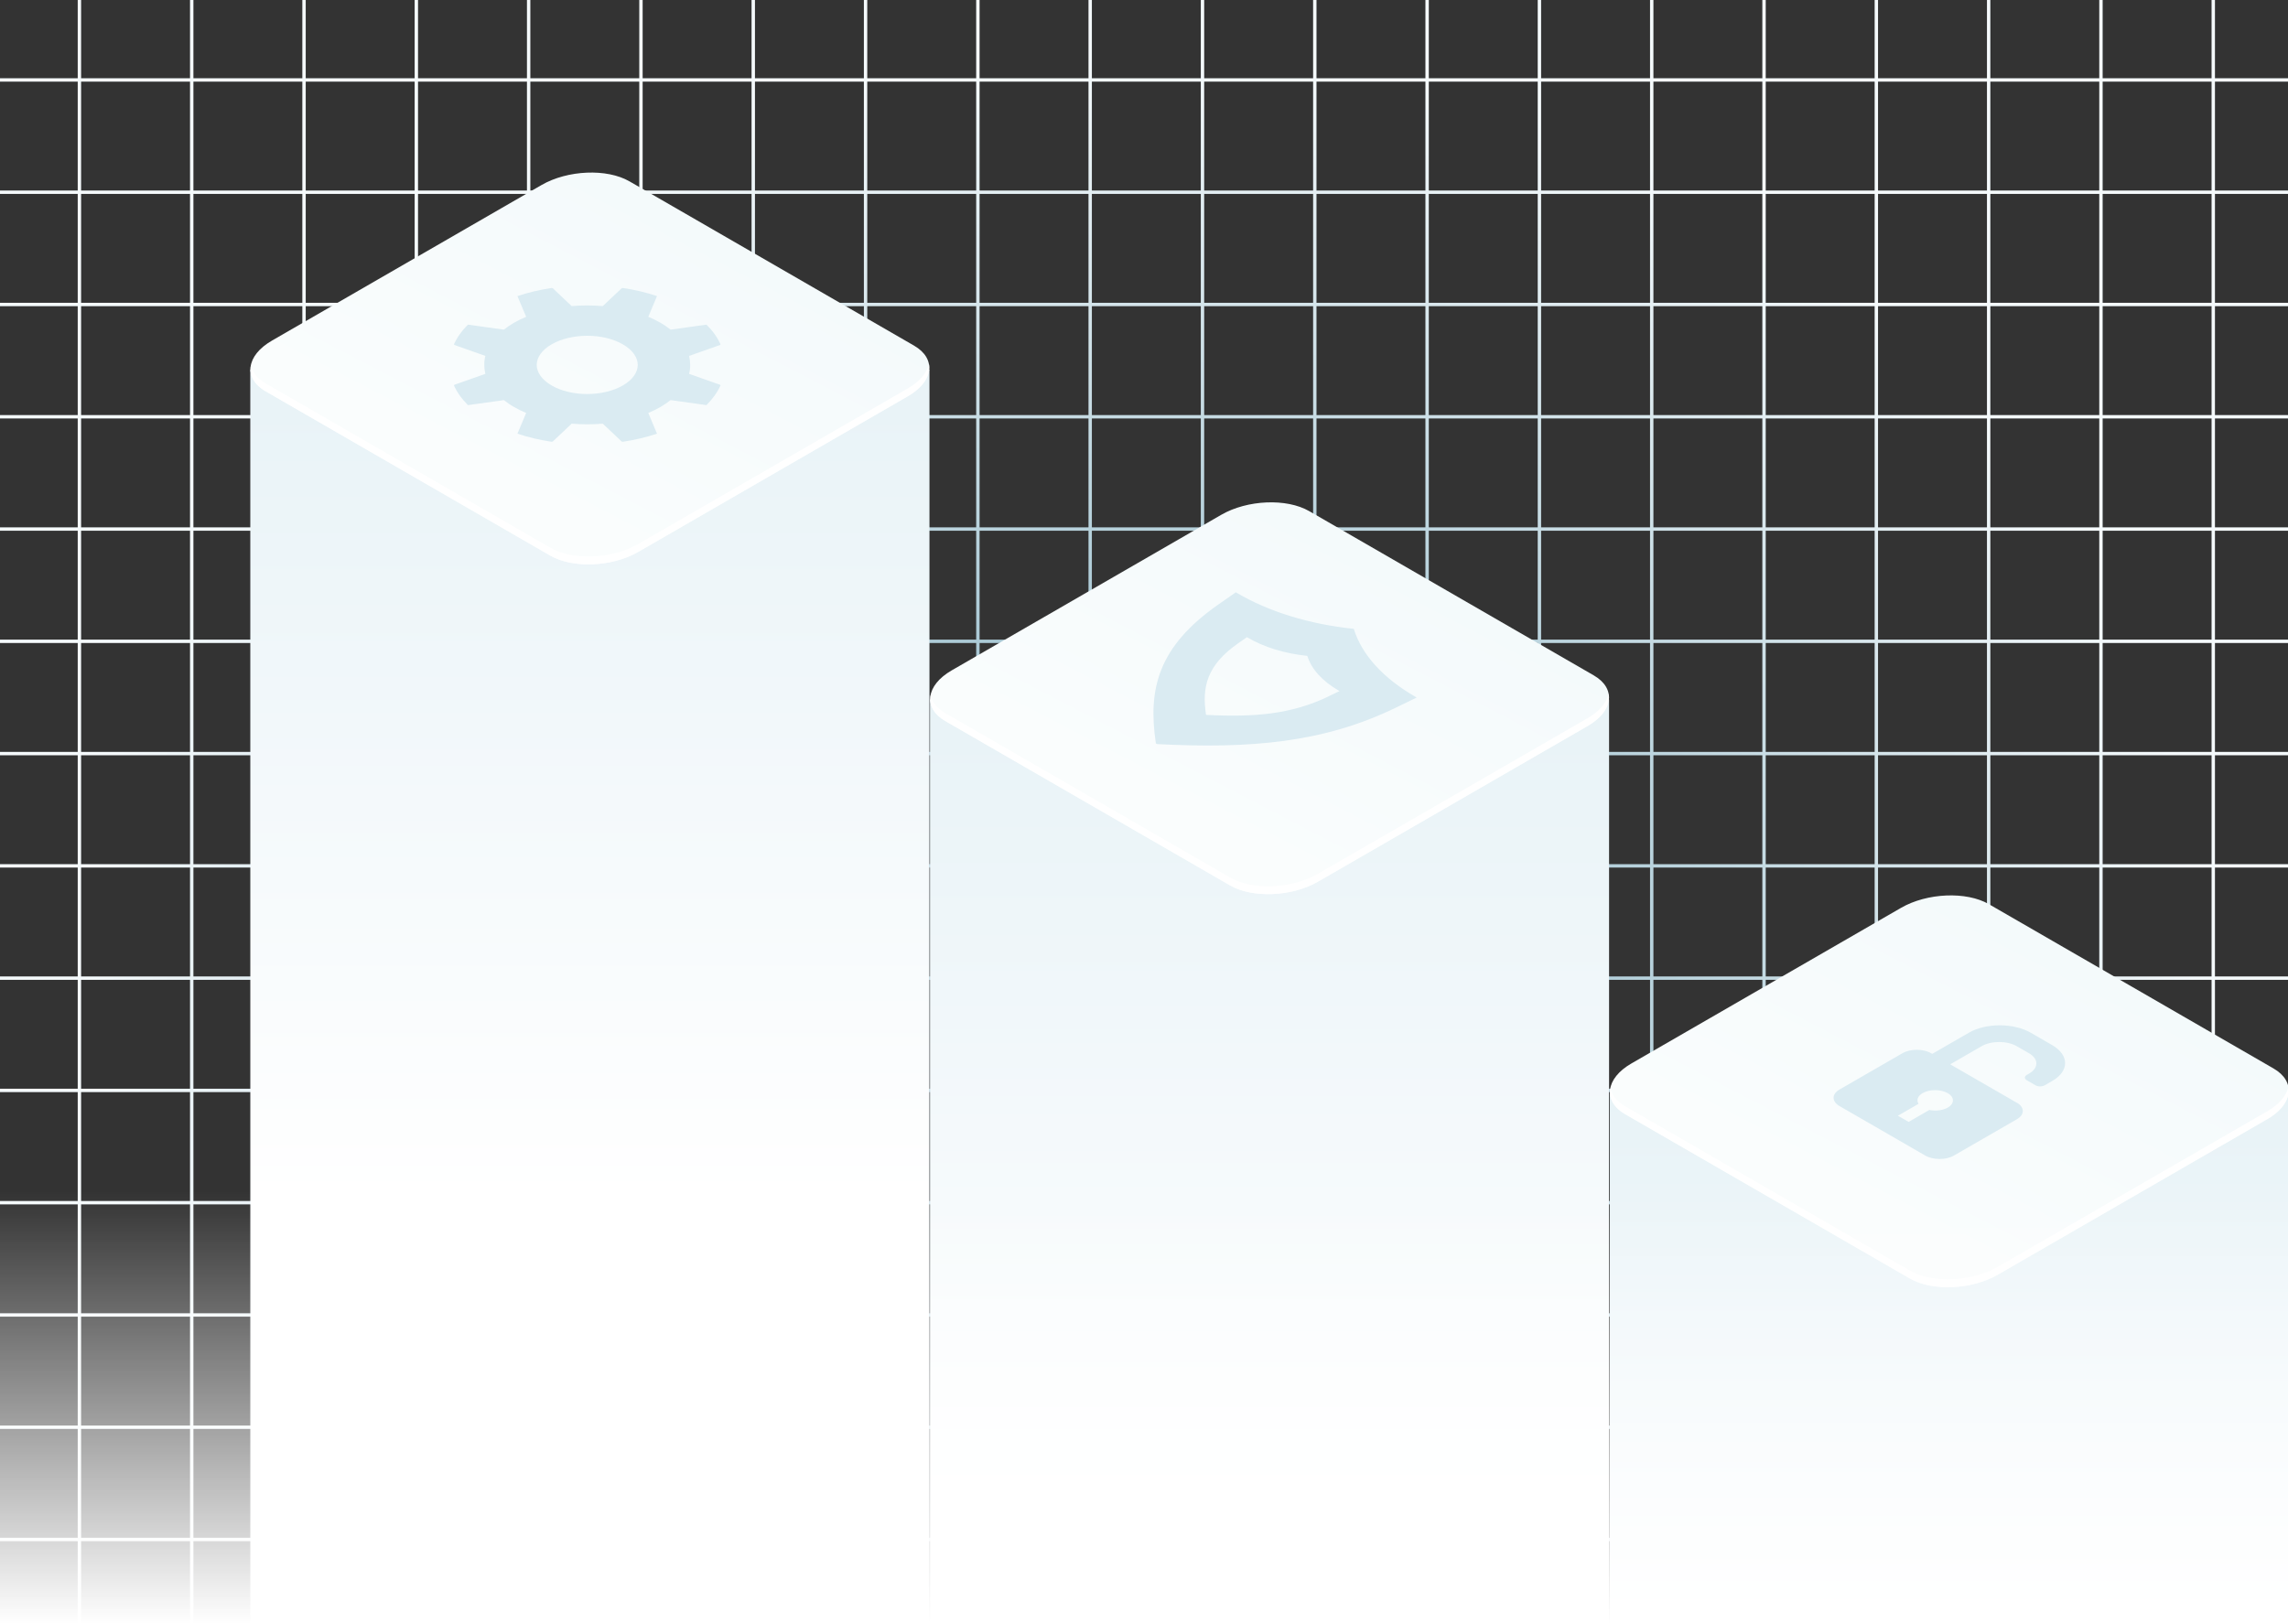 <?xml version="1.0" encoding="UTF-8"?> <svg xmlns="http://www.w3.org/2000/svg" width="676" height="480" viewBox="0 0 676 480" fill="none"><rect x="0" y="0" width="676" height="480" fill="#333333" stroke="none"/><g clip-path="url(#clip0_77_1008)"><path d="M23.464 -125L23.464 605M56.646 -125L56.646 605M89.828 -125L89.828 605M123.01 -125L123.01 605M156.191 -125L156.191 605M189.373 -125L189.373 605M222.555 -125L222.555 605M255.737 -125L255.737 605M288.919 -125L288.919 605M322.101 -125L322.101 605M355.283 -125L355.283 605M388.464 -125L388.464 605M421.646 -125L421.646 605M454.828 -125L454.828 605M488.01 -125L488.01 605M521.192 -125L521.192 605M554.374 -125L554.374 605M587.556 -125L587.556 605M620.737 -125L620.737 605M653.919 -125L653.919 605M-27 554.536L703 554.536M-27 521.354L703 521.354M-27 488.172L703 488.172M-27 454.99L703 454.99M-27 421.809L703 421.809M-27 388.627L703 388.627M-27 355.445L703 355.445M-27 322.263L703 322.263M-27 289.081L703 289.081M-27 255.899L703 255.899M-27 222.717L703 222.717M-27 189.536L703 189.536M-27 156.354L703 156.354M-27 123.172L703 123.172M-27 89.99L703 89.99M-27 56.808L703 56.808M-27 23.626L703 23.626M-27 -9.556L703 -9.556M-27 -42.737L703 -42.737M-27 -75.919L703 -75.919" stroke="url(#paint0_radial_77_1008)"></path><path d="M274.553 109.271H74.01V566.644H274.553V109.271Z" fill="url(#paint1_linear_77_1008)"></path><path style="mix-blend-mode:multiply" d="M274.553 109.271H74.01V566.644H274.553V109.271Z" fill="url(#paint2_linear_77_1008)"></path><path d="M162.572 164.201L78.499 115.657C71.836 111.812 72.671 105.096 80.361 100.659L160.015 54.673C167.705 50.236 179.328 49.749 185.974 53.594L270.047 102.138C276.711 105.983 275.876 112.699 268.185 117.136L188.532 163.122C180.841 167.559 169.219 168.046 162.572 164.201Z" fill="url(#paint3_linear_77_1008)"></path><path d="M268.202 114.804L188.549 160.791C180.858 165.227 169.236 165.714 162.589 161.869L78.516 113.326C75.976 111.864 74.532 109.985 74.132 107.967C73.592 110.82 75.002 113.639 78.516 115.657L162.589 164.201C169.253 168.046 180.876 167.559 188.549 163.122L268.202 117.136C272.97 114.387 275.092 110.768 274.448 107.497C273.961 110.072 271.856 112.699 268.202 114.804Z" fill="white"></path><path d="M475.385 206.734H274.842V664.106H475.385V206.734Z" fill="url(#paint4_linear_77_1008)"></path><path style="mix-blend-mode:multiply" d="M475.385 206.734H274.842V664.106H475.385V206.734Z" fill="url(#paint5_linear_77_1008)"></path><path d="M363.403 261.663L279.331 213.119C272.667 209.274 273.502 202.558 281.192 198.121L360.846 152.135C368.536 147.698 380.159 147.211 386.805 151.057L470.878 199.6C477.542 203.445 476.707 210.162 469.016 214.598L389.363 260.584C381.673 265.021 370.05 265.508 363.403 261.663Z" fill="url(#paint6_linear_77_1008)"></path><path d="M469.034 212.267L389.38 258.253C381.69 262.689 370.067 263.177 363.42 259.331L279.348 210.788C276.807 209.326 275.363 207.447 274.963 205.429C274.424 208.282 275.833 211.101 279.348 213.119L363.42 261.663C370.084 265.508 381.707 265.021 389.38 260.584L469.034 214.598C473.801 211.849 475.924 208.23 475.28 204.959C474.793 207.534 472.687 210.161 469.034 212.267Z" fill="white"></path><path d="M418.199 205.932C408.712 200.499 402.357 193.503 399.999 185.898L399.897 185.841C386.834 184.474 374.807 180.763 365.491 175.249L365.138 175.043L360.036 178.604C342.098 191.125 339.114 203.681 341.506 219.706L341.87 219.913C369.375 221.303 390.945 219.568 412.448 209.126L418.563 206.151L418.199 205.944V205.932ZM392.642 205.76C381.629 211.113 370.582 211.998 356.494 211.286L356.312 211.182C355.082 202.98 356.619 196.547 365.799 190.137L368.407 188.311L368.589 188.414C373.361 191.24 379.522 193.135 386.207 193.836L386.264 193.871C387.472 197.765 390.729 201.349 395.581 204.129L395.763 204.232L392.631 205.749L392.642 205.76Z" fill="#DAEBF2"></path><path d="M676.216 322.901H475.673V780.273H676.216V322.901Z" fill="url(#paint7_linear_77_1008)"></path><path style="mix-blend-mode:multiply" d="M676.216 322.901H475.673V780.273H676.216V322.901Z" fill="url(#paint8_linear_77_1008)"></path><path d="M564.235 377.83L480.162 329.286C473.498 325.441 474.333 318.725 482.024 314.288L561.677 268.302C569.368 263.865 580.99 263.378 587.637 267.223L671.71 315.767C678.374 319.612 677.538 326.329 669.848 330.765L590.195 376.751C582.504 381.188 570.882 381.675 564.235 377.83Z" fill="url(#paint9_linear_77_1008)"></path><path d="M669.865 328.434L590.211 374.42C582.521 378.857 570.898 379.344 564.252 375.499L480.179 326.955C477.639 325.494 476.194 323.614 475.794 321.596C475.255 324.45 476.664 327.268 480.179 329.287L564.252 377.83C570.916 381.675 582.538 381.188 590.211 376.752L669.865 330.765C674.632 328.016 676.755 324.397 676.111 321.126C675.624 323.701 673.519 326.329 669.865 328.434Z" fill="white"></path><path d="M595.862 325.897L576.201 314.553L585.475 309.194C588.346 307.541 592.992 307.541 595.88 309.211L599.482 311.282C602.37 312.952 602.37 315.632 599.516 317.285L598.82 317.685C598.072 318.12 598.072 318.816 598.82 319.251L601.395 320.747C602.144 321.182 603.362 321.182 604.127 320.747L606.389 319.442C611.417 316.536 611.4 311.821 606.337 308.881L600.021 305.227C594.958 302.304 586.78 302.286 581.752 305.192L570.895 311.456L570.582 311.282C568.233 309.925 564.422 309.907 562.073 311.282L543.491 322C541.142 323.357 541.159 325.549 543.526 326.906L568.807 341.504C571.156 342.861 574.966 342.879 577.315 341.504L595.897 330.786C598.246 329.429 598.229 327.237 595.862 325.88V325.897ZM570.007 328.055L563.918 331.569L560.751 329.742L566.841 326.228C566.18 325.166 566.562 323.914 568.041 323.061C570.077 321.878 573.4 321.895 575.453 323.061C577.506 324.227 577.524 326.158 575.471 327.341C573.992 328.194 571.852 328.42 570.007 328.037V328.055Z" fill="#DAEBF2"></path><path d="M134.229 113.848L134.107 113.882C135.012 115.918 136.404 117.884 138.265 119.729L148.879 118.25C149.784 118.963 150.758 119.659 151.889 120.303C153.003 120.946 154.221 121.521 155.456 122.043L152.881 128.167C156.082 129.246 159.51 130.046 163.024 130.568L163.094 130.499C163.094 130.499 163.216 130.516 163.268 130.533L168.905 125.209C170.437 125.331 171.968 125.401 173.499 125.401C175.03 125.401 176.578 125.348 178.092 125.209L183.73 130.533C183.73 130.533 183.851 130.516 183.904 130.499L183.973 130.568C187.488 130.046 190.898 129.246 194.117 128.167L191.542 122.043C192.777 121.521 193.978 120.946 195.109 120.303C196.222 119.659 197.214 118.963 198.119 118.25L208.732 119.729C210.594 117.867 211.986 115.901 212.891 113.882L212.769 113.848C212.769 113.848 212.804 113.778 212.821 113.743L203.599 110.49C203.826 109.602 203.93 108.732 203.913 107.845C203.913 106.958 203.808 106.07 203.599 105.183L212.821 101.929C212.821 101.929 212.786 101.86 212.769 101.825L212.891 101.79C211.986 99.754 210.594 97.788 208.732 95.944L198.119 97.423C197.214 96.709 196.24 96.013 195.109 95.37C193.995 94.726 192.777 94.152 191.542 93.63L194.117 87.505C190.915 86.427 187.488 85.626 183.973 85.104L183.904 85.174C183.904 85.174 183.782 85.156 183.73 85.139L178.092 90.463C176.561 90.341 175.03 90.272 173.499 90.272C171.968 90.272 170.419 90.324 168.905 90.463L163.268 85.139C163.268 85.139 163.146 85.156 163.094 85.174L163.024 85.104C159.51 85.626 156.1 86.427 152.881 87.505L155.456 93.63C154.221 94.152 153.02 94.726 151.889 95.37C150.775 96.013 149.784 96.709 148.879 97.423L138.265 95.944C136.404 97.788 135.012 99.772 134.107 101.79L134.229 101.825C134.229 101.825 134.194 101.894 134.177 101.929L143.398 105.183C143.172 106.07 143.068 106.958 143.085 107.845C143.085 108.732 143.189 109.62 143.398 110.49L134.177 113.743C134.177 113.743 134.211 113.813 134.229 113.848ZM158.57 107.845C158.588 105.653 160.067 103.443 162.972 101.773C165.878 100.085 169.688 99.25 173.499 99.232C177.309 99.232 181.12 100.085 184.025 101.773C186.948 103.46 188.41 105.653 188.427 107.845C188.41 110.037 186.931 112.247 184.025 113.917C181.12 115.605 177.309 116.44 173.499 116.457C169.688 116.457 165.878 115.605 162.972 113.917C160.067 112.229 158.588 110.037 158.57 107.845Z" fill="#DAEBF2"></path><rect y="352" width="676" height="128" fill="url(#paint10_linear_77_1008)"></rect></g><defs><radialGradient id="paint0_radial_77_1008" cx="0" cy="0" r="1" gradientUnits="userSpaceOnUse" gradientTransform="translate(338 281) rotate(90) scale(264 313.086)"><stop stop-color="#7EACBE"></stop><stop offset="1" stop-color="#F5FAFC"></stop></radialGradient><linearGradient id="paint1_linear_77_1008" x1="74.01" y1="337.966" x2="274.553" y2="337.966" gradientUnits="userSpaceOnUse"><stop offset="0.14" stop-color="#F0F8FA"></stop><stop offset="0.36" stop-color="#F3F9FA"></stop><stop offset="0.5" stop-color="#FAFDFD"></stop><stop offset="0.6" stop-color="#DAEBF2"></stop></linearGradient><linearGradient id="paint2_linear_77_1008" x1="174.282" y1="354.374" x2="174.282" y2="-39.318" gradientUnits="userSpaceOnUse"><stop stop-color="white"></stop><stop offset="1" stop-color="#DAEBF2"></stop></linearGradient><linearGradient id="paint3_linear_77_1008" x1="154.273" y1="147.393" x2="206.418" y2="47.122" gradientUnits="userSpaceOnUse"><stop stop-color="#FAFDFD"></stop><stop offset="1" stop-color="#F3F9FB"></stop></linearGradient><linearGradient id="paint4_linear_77_1008" x1="274.842" y1="435.429" x2="475.385" y2="435.429" gradientUnits="userSpaceOnUse"><stop offset="0.14" stop-color="#F0F8FA"></stop><stop offset="0.36" stop-color="#F3F9FA"></stop><stop offset="0.5" stop-color="#FAFDFD"></stop><stop offset="0.6" stop-color="#DAEBF2"></stop></linearGradient><linearGradient id="paint5_linear_77_1008" x1="375.113" y1="451.836" x2="375.113" y2="58.145" gradientUnits="userSpaceOnUse"><stop stop-color="white"></stop><stop offset="1" stop-color="#DAEBF2"></stop></linearGradient><linearGradient id="paint6_linear_77_1008" x1="355.104" y1="244.855" x2="407.249" y2="144.584" gradientUnits="userSpaceOnUse"><stop stop-color="#FAFDFD"></stop><stop offset="1" stop-color="#F3F9FB"></stop></linearGradient><linearGradient id="paint7_linear_77_1008" x1="475.673" y1="551.596" x2="676.216" y2="551.596" gradientUnits="userSpaceOnUse"><stop offset="0.14" stop-color="#F0F8FA"></stop><stop offset="0.36" stop-color="#F3F9FA"></stop><stop offset="0.5" stop-color="#FAFDFD"></stop><stop offset="0.6" stop-color="#DAEBF2"></stop></linearGradient><linearGradient id="paint8_linear_77_1008" x1="575.944" y1="568.003" x2="575.944" y2="174.312" gradientUnits="userSpaceOnUse"><stop stop-color="white"></stop><stop offset="1" stop-color="#DAEBF2"></stop></linearGradient><linearGradient id="paint9_linear_77_1008" x1="555.936" y1="361.022" x2="608.081" y2="260.751" gradientUnits="userSpaceOnUse"><stop stop-color="#FAFDFD"></stop><stop offset="1" stop-color="#F3F9FB"></stop></linearGradient><linearGradient id="paint10_linear_77_1008" x1="338" y1="352" x2="338" y2="480" gradientUnits="userSpaceOnUse"><stop stop-color="white" stop-opacity="0"></stop><stop offset="1" stop-color="white"></stop></linearGradient><clipPath id="clip0_77_1008"><rect width="676" height="480" fill="white"></rect></clipPath></defs></svg> 